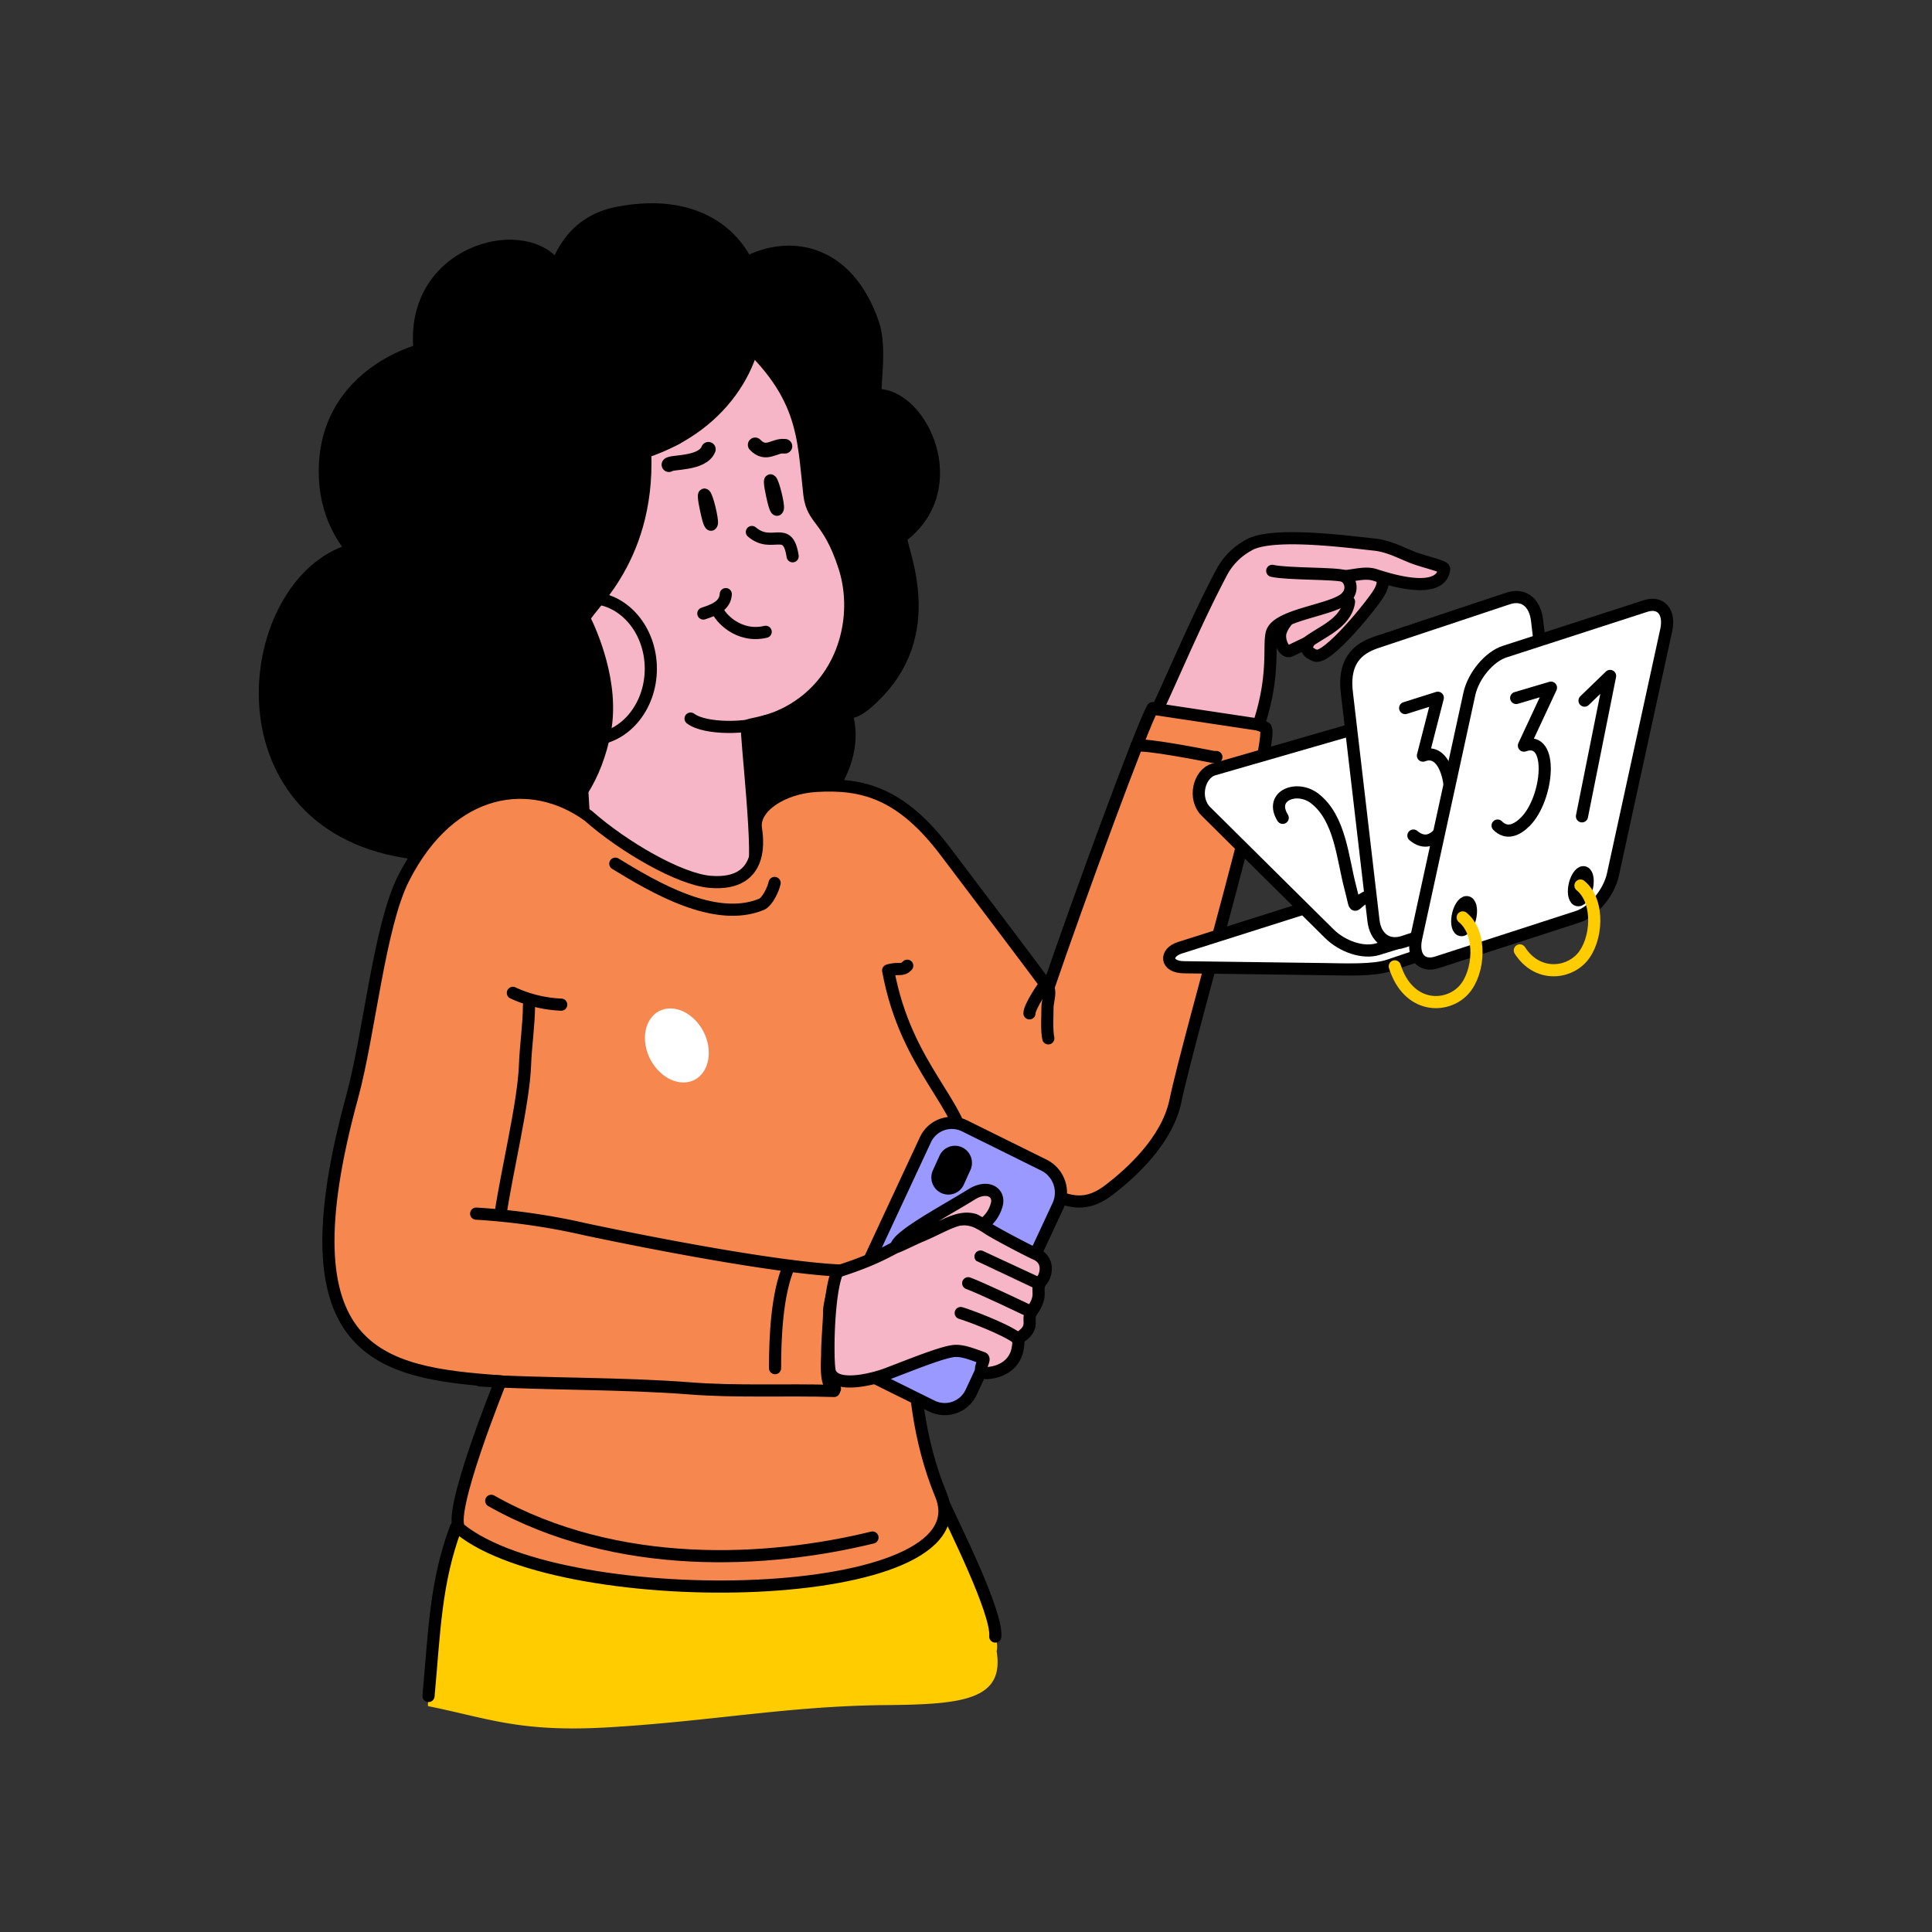 <?xml version="1.0" encoding="UTF-8"?> <svg xmlns="http://www.w3.org/2000/svg" id="Layer_1" data-name="Layer 1" viewBox="0 0 450 450"><rect x="0" y="0" width="450" height="450" fill="#333333" stroke="none"/><defs><style>.cls-1{fill:#fc0;}.cls-1,.cls-2,.cls-4,.cls-6,.cls-7,.cls-8{fill-rule:evenodd;}.cls-2{fill:#f7b6c8;}.cls-3,.cls-5,.cls-9{fill:none;stroke-linecap:round;stroke-linejoin:round;}.cls-3,.cls-5{stroke:#000;}.cls-3,.cls-9{stroke-width:2.83px;}.cls-5{stroke-width:3.4px;}.cls-6{fill:#f5874f;}.cls-7{fill:#fff;}.cls-8{fill:#99f;}.cls-9{stroke:#fc0;}</style></defs><title>Thech Peeps_Calendar</title><path class="cls-1" d="M99.67,397.38c0-4.67,3.69-36,6.38-40.88.21-.37,21.32,7.47,23.68,8.13,13.66,3.8,17.33,3.89,31.75,4.67a135.1,135.1,0,0,0,24.92-.5c11.81-1.29,27-4.72,34.46-15.3.35-.48,5.67,14.76,7.27,17.22,1.33,2,4.83,11.45,4,13.85,1.89,11.42-8,12.43-25.88,12.58-22.53.2-40.64,3.76-64.4,5.17-20.81,1.24-28.1-2.1-42.19-4.94"></path><path class="cls-2" d="M321.22,138.06c-1.67,2.81-12.13,15.71-14.87,14.64-5.24-2,2.79-5.19-5.85-1.1-1.33.63-2.79-2.42-2.23-4.36.78-2.68,3.73-4.48.93-2.6-.48.31-1.14-10.09,5.3-12.64C306.82,131.08,326.35,129.5,321.22,138.06Z"></path><path class="cls-3" d="M321.22,138.06c-1.67,2.81-12.13,15.71-14.87,14.64-5.24-2,2.79-5.19-5.85-1.1-1.33.63-2.79-2.42-2.23-4.36.78-2.68,3.73-4.48.93-2.6-.48.31-1.14-10.09,5.3-12.64C306.82,131.08,326.35,129.5,321.22,138.06Z"></path><path class="cls-4" d="M161.41,99.62c-13.7,11.51-8.13,33.74-10.88,34.26-2.59.5-10.77,5.46-16.42,12.78-13.34,17.29-11.79,32.42,7.4,45.57,29,19.84,62.2-6.16,55.49-26.52.28-.61,1,2.33,7.34-4.24C219.55,145.81,208.76,126,210,125c15-11.26,4.7-33.12-5.73-33-1.18,0,1.28-10.32-.93-16.72C191.26,40.28,147.54,66.3,161.41,99.62Z"></path><path class="cls-3" d="M161.41,99.62c-13.7,11.51-8.13,33.74-10.88,34.26-2.59.5-10.77,5.46-16.42,12.78-13.34,17.29-11.79,32.42,7.4,45.57,29,19.84,62.2-6.16,55.49-26.52.28-.61,1,2.33,7.34-4.24C219.55,145.81,208.76,126,210,125c15-11.26,4.7-33.12-5.73-33-1.18,0,1.28-10.32-.93-16.72C191.26,40.28,147.54,66.3,161.41,99.62Z"></path><path class="cls-2" d="M188.53,115.25c-1.59-13.82-.86-23.86-18-38.35C150.49,60,100,96.67,121.87,117c-10.88-1.21-5.14,20.86,4.16,15.6,2.18-1.24,1.69-3,2.62,1.57,4.47,22.23,7.12,45.22,7.42,59.47.1,4.76,5.48,8.54,12.28,10.57,14.59,4.35,21.68,4.25,26.91-.9,2.08-2-1.67-32.88-1.26-34.12.27-.82,6.55-.42,13.56-5.93,9.68-7.59,12.51-20.75,9.09-31.3C192.91,120.48,189.29,121.36,188.53,115.25Z"></path><path class="cls-3" d="M188.53,115.25c-1.59-13.82-.86-23.86-18-38.35C150.49,60,100,96.67,121.87,117c-10.88-1.21-5.14,20.86,4.16,15.6,2.18-1.24,1.69-3,2.62,1.57,4.47,22.23,7.12,45.22,7.42,59.47.1,4.76,5.48,8.54,12.28,10.57,14.59,4.35,21.68,4.25,26.91-.9,2.08-2-1.67-32.88-1.26-34.12.27-.82,6.55-.42,13.56-5.93,9.68-7.59,12.51-20.75,9.09-31.3C192.91,120.48,189.29,121.36,188.53,115.25Z"></path><path class="cls-3" d="M184.62,129.57c-1.13-7.54-4.76-1.64-9.49-5.66"></path><path class="cls-4" d="M165.81,121.9c-.14.58-.48.59-1.06-1.86-.28-1.15-1.19-5.2-.61-4.82S166,121,165.81,121.9Z"></path><path class="cls-3" d="M165.81,121.9c-.14.58-.48.59-1.06-1.86-.28-1.15-1.19-5.2-.61-4.82S166,121,165.81,121.9Z"></path><path class="cls-4" d="M181.18,118.42c-.15.57-.48.58-1.06-1.81-.27-1.13-1.17-5.09-.59-4.71S181.39,117.58,181.18,118.42Z"></path><path class="cls-3" d="M181.18,118.42c-.15.57-.48.58-1.06-1.81-.27-1.13-1.17-5.09-.59-4.71S181.39,117.58,181.18,118.42Z"></path><path class="cls-3" d="M122.11,122.36c1.66-.06,3.89,1,4.11,2.9"></path><path class="cls-5" d="M165,104.64c-1.37,3.5-8.66,2.89-9.2,3.6"></path><path class="cls-5" d="M175.89,103.61c2.56,2.65,4.42.1,6.73.33l.21,0"></path><path class="cls-3" d="M137.35,139.26c7.86,0,14.24,7.39,14.24,16.5s-6.38,16.5-14.24,16.5-14.24-7.39-14.24-16.5S129.48,139.26,137.35,139.26Z"></path><path class="cls-4" d="M150.28,105.28c1.07,26.53-15,37.11-14.08,39,1.41,2.9,6.86,14.86,4.68,26.15-4,20.76-20.22,32.33-46.54,28-44.77-7.27-37.95-62.62-12.66-70.3.3-.74-5.63-6.05-6-17.13-.82-23.69,22.06-29.41,22.06-29.41-2.32-22.78,23.6-29.89,31.52-20,.9,1.12,2.33-9.57,14.45-12C184,41.64,188.33,92.66,150.28,105.28Z"></path><path class="cls-3" d="M150.28,105.28c1.07,26.53-15,37.11-14.08,39,1.41,2.9,6.86,14.86,4.68,26.15-4,20.76-20.22,32.33-46.54,28-44.77-7.27-37.95-62.62-12.66-70.3.3-.74-5.63-6.05-6-17.13-.82-23.69,22.06-29.41,22.06-29.41-2.32-22.78,23.6-29.89,31.52-20,.9,1.12,2.33-9.57,14.45-12C184,41.64,188.33,92.66,150.28,105.28Z"></path><path class="cls-3" d="M178.34,147.16c-6.45,1.52-10.76-3.56-11.17-5"></path><path class="cls-3" d="M163.82,142.9c2.46-.82,5.07-1.76,5.23-4.52"></path><path class="cls-3" d="M178.28,168c-3.75,1.71-13.94,2-17.43-.63"></path><path class="cls-3" d="M157.69,102.08c-6.69,3.28-10.47,3.77-17.73,3.77"></path><path class="cls-3" d="M136,143.67a19,19,0,0,1-4.48,3c-.59.31-3.07,1.45-3.25,1.57"></path><path class="cls-3" d="M205.79,92.29a24.27,24.27,0,0,0-5.66-.62"></path><path class="cls-6" d="M116.59,321.75c-28.09-2-51.06-6-34.55-66.33,4-14.68,6.3-39.75,12-50.92,11.14-21.85,29.91-24,43-14.47,8.21,7.25,21.26,14.78,28.37,15.37,13.28,1.09,10.8-11.21,10.64-12.53-.61-4.92,6.25-9.36,14.05-9.82,10.81-.64,19.9,1.62,30.36,15.61,1.89,2.52,23.5,31,23.68,31.52,6.9-20.23,22.06-61.53,24.33-65.24,4.24,0,19.75,1.19,26.24,4.53,2.82,1.45-17.72,71.41-20.94,87-2,9.47-10.77,17.08-15.31,20.58-7.22,5.56-12.14,2.52-25.7-6.19-5.08-3.27-8.95-6.36-8.17-5.74.58.46,3.23,20.5-10.34,28,0,0-5.74,29.3,4.91,55.05,10.76,26-87.55,27.8-112,8C103.76,353.4,116.59,321.75,116.59,321.75Z"></path><path class="cls-3" d="M116.59,321.75c-28.09-2-51.06-6-34.55-66.33,4-14.68,6.3-39.75,12-50.92,11.14-21.85,29.91-24,43-14.47,8.21,7.25,21.26,14.78,28.37,15.37,13.28,1.09,10.8-11.21,10.64-12.53-.61-4.92,6.25-9.36,14.05-9.82,10.81-.64,19.9,1.62,30.36,15.61,1.89,2.52,23.5,31,23.68,31.52,6.9-20.23,22.06-61.53,24.33-65.24,4.24,0,19.75,1.19,26.24,4.53,2.82,1.45-17.72,71.41-20.94,87-2,9.47-10.77,17.08-15.31,20.58-7.22,5.56-12.14,2.52-25.7-6.19-5.08-3.27-8.95-6.36-8.17-5.74.58.46,3.23,20.5-10.34,28,0,0-5.74,29.3,4.91,55.05,10.76,26-87.55,27.8-112,8C103.76,353.4,116.59,321.75,116.59,321.75Z"></path><path class="cls-3" d="M111.79,321.54c15.85.91,33.2.61,48.87,1.84,11.07.86,22.37.25,33.6.6"></path><path class="cls-3" d="M110.91,282.68a155.35,155.35,0,0,1,25.43,3.65c15,3.18,44,8.82,58.87,9.58.08.37-2.14,7.39-2.09,9.64,0,2.1-.45,6.76-.45,9.75,0,1.84-.62,7.83,1.8,8.17"></path><path class="cls-3" d="M116.58,282.81c1.39-9.62,5.41-26,5.71-34.82.14-4.18.92-9.49.92-13.81"></path><path class="cls-3" d="M119.46,231.26A29.69,29.69,0,0,0,130.71,234"></path><path class="cls-3" d="M224.87,268.94c-.11-11.49-13.77-19.85-18-42.9,2.34-.75,3.22.23,4.44-1.11"></path><path class="cls-3" d="M106.14,355.87c-4.72,12.8-4.94,23.91-6.33,39.16"></path><path class="cls-3" d="M219.9,350.41c2,4.43,12.47,25.24,11.92,30.77"></path><path class="cls-2" d="M293.17,168.78l-23.6-3.55c4.41-9.47,9.25-21.11,15.06-32.08a15.41,15.41,0,0,1,6.09-6.1c5.2-3.28,23.11-.87,29.44-.2,3.78.39,7,2.43,10,3.39,3.4,1.1,6.28,1.72,6.21,2.33-.49,4.06-6.09,4.63-16.05,1.36-2.35-.78-5,.17-7.23.26a3.1,3.1,0,0,1,.71,4.67c-2.13,3.1-15.14,4-17.34,8C295.15,149.25,297.31,156.34,293.17,168.78Z"></path><path class="cls-3" d="M293.17,168.78l-23.6-3.55c4.41-9.47,9.25-21.11,15.06-32.08a15.41,15.41,0,0,1,6.09-6.1c5.2-3.28,23.11-.87,29.44-.2,3.78.39,7,2.43,10,3.39,3.4,1.1,6.28,1.72,6.21,2.33-.49,4.06-6.09,4.63-16.05,1.36-2.35-.78-5,.17-7.23.26a3.1,3.1,0,0,1,.71,4.67c-2.13,3.1-15.14,4-17.34,8C295.15,149.25,297.31,156.34,293.17,168.78Z"></path><path class="cls-7" d="M274.83,220.75l36.44-11.55c3.59-1.14,6.77-.75,11.12-.46l32.26,2.19c4.35.29-.91,3.74-4.48,4.95l-26.7,9c-3.57,1.21-10.31.91-14.67.85l-33-.44C271.46,225.27,271.23,221.89,274.83,220.75Z"></path><path class="cls-3" d="M274.83,220.75l36.44-11.55c3.59-1.14,6.77-.75,11.12-.46l32.26,2.19c4.35.29-.91,3.74-4.48,4.95l-26.7,9c-3.57,1.21-10.31.91-14.67.85l-33-.44C271.46,225.27,271.23,221.89,274.83,220.75Z"></path><path class="cls-7" d="M282.73,179.21,318.12,169c3.49-1,2.31,2,5.35,5l30.66,30.37c3,3-3.86,7.63-7.32,8.7l-25.88,8c-3.46,1.06-8.26-.59-11.3-3.59L280.89,189C277.85,186,279.24,180.21,282.73,179.21Z"></path><path class="cls-3" d="M282.73,179.21,318.12,169c3.49-1,2.31,2,5.35,5l30.66,30.37c3,3-3.86,7.63-7.32,8.7l-25.88,8c-3.46,1.06-8.26-.59-11.3-3.59L280.89,189C277.85,186,279.24,180.21,282.73,179.21Z"></path><path class="cls-8" d="M224.7,262.25l18.49,9.15a7.16,7.16,0,0,1,3.28,9.36L226.2,324.29a6.78,6.78,0,0,1-9.15,3.21l-18.49-9.15a7.15,7.15,0,0,1-3.29-9.36l20.28-43.53A6.77,6.77,0,0,1,224.7,262.25Z"></path><path class="cls-3" d="M224.7,262.25l18.49,9.15a7.16,7.16,0,0,1,3.28,9.36L226.2,324.29a6.78,6.78,0,0,1-9.15,3.21l-18.49-9.15a7.15,7.15,0,0,1-3.29-9.36l20.28-43.53A6.77,6.77,0,0,1,224.7,262.25Z"></path><path class="cls-2" d="M195.08,296.17c-2.13,4.56-2.41,19.13-1.89,22.86.63,4.58,9.86,2.33,13.36,1,5.82-2.21,13.68-5.44,16.15-5.38,1.72,0,3.53.68,6.18,1.64,1,.35-2.25,3.86,1.42,3.5,3.14-.31,6.27-2.12,6.79-6a5.21,5.21,0,0,0,0-2c4.42-2.64,1.77-4.28,3.21-6.32,3.12-4.41.34-4.86,2.52-7.46.58-.7,2-4.44-1.73-6-1.14-.49-7.8-3.93-10.66-5.66a22.51,22.51,0,0,0-2.79-1.65c-1.46-.66-3.91-1.33-7.82.33C207.91,290.08,207.8,292.08,195.08,296.17Z"></path><path class="cls-3" d="M195.08,296.17c-2.13,4.56-2.41,19.13-1.89,22.86.63,4.58,9.86,2.33,13.36,1,5.82-2.21,13.68-5.44,16.15-5.38,1.72,0,3.53.68,6.18,1.64,1,.35-2.25,3.86,1.42,3.5,3.14-.31,6.27-2.12,6.79-6a5.21,5.21,0,0,0,0-2c4.42-2.64,1.77-4.28,3.21-6.32,3.12-4.41.34-4.86,2.52-7.46.58-.7,2-4.44-1.73-6-1.14-.49-7.8-3.93-10.66-5.66a22.51,22.51,0,0,0-2.79-1.65c-1.46-.66-3.91-1.33-7.82.33C207.91,290.08,207.8,292.08,195.08,296.17Z"></path><path class="cls-3" d="M313.13,134.19c-2-.72-13.28-.42-16.8-1.23"></path><path class="cls-3" d="M180.52,318.67c0-7,.42-17.43,3.28-23.87"></path><path class="cls-3" d="M264.71,173.69c2.17-.46,15.18,2.08,18,2.64h.61"></path><path class="cls-3" d="M114.42,349.57c29.42,16.61,64.63,14.46,88.8,8.55"></path><path class="cls-3" d="M143.32,201.17c8.86,5.4,23.11,13.92,34,9.49,1.45-.6,2.81-3.59,3.1-5"></path><path class="cls-3" d="M242,299c-.95-.44-13.59-6.3-13.62-6.33"></path><path class="cls-3" d="M240.1,305.53c-2.93-1.4-11.57-5.52-14.59-6.64"></path><path class="cls-3" d="M237.06,311.78c-2.91-2.29-12-5.61-13.29-5.95"></path><path class="cls-4" d="M223.57,268.56h0a2.59,2.59,0,0,1,1.15,3.42l-1.55,3.42a2.52,2.52,0,0,1-3.42,1.15,2.59,2.59,0,0,1-1.15-3.42l1.55-3.42A2.54,2.54,0,0,1,223.57,268.56Z"></path><path class="cls-3" d="M223.57,268.56h0a2.59,2.59,0,0,1,1.15,3.42l-1.55,3.42a2.52,2.52,0,0,1-3.42,1.15,2.59,2.59,0,0,1-1.15-3.42l1.55-3.42A2.54,2.54,0,0,1,223.57,268.56Z"></path><path class="cls-7" d="M156.13,234.88c4,0,8,3.86,8.81,8.62s-1.73,8.63-5.75,8.63-8-3.86-8.82-8.63,1.74-8.62,5.76-8.62"></path><path class="cls-3" d="M304.49,149.69c2.89-2.37,9-4.4,9.73-9.51"></path><path class="cls-3" d="M244.1,230.18c.73.68-.13,3.3-.12,4.42,0,1.94-.22,5.39.19,7.25"></path><path class="cls-3" d="M244,228.53c-1.1,1.25-4.22,6-4.22,7.5"></path><path class="cls-2" d="M208.74,290.42c.12-2.45,11.48-8.44,17.59-12.24,3.5-2.18,6.35-.62,5.91,2.07a8.12,8.12,0,0,1-3.13,4.83c-.31.18-2-1-2.28-1-3.71-1-7.09,1.65-12.55,3.9C213.47,288.28,208.73,290.65,208.74,290.42Z"></path><path class="cls-3" d="M208.74,290.42c.12-2.45,11.48-8.44,17.59-12.24,3.5-2.18,6.35-.62,5.91,2.07a8.12,8.12,0,0,1-3.13,4.83c-.31.18-2-1-2.28-1-3.71-1-7.09,1.65-12.55,3.9C213.47,288.28,208.73,290.65,208.74,290.42Z"></path><path class="cls-3" d="M298.77,190.49c-3.23-5.18,3.32-7.73,7.48-4.49,5.94,4.62,6.46,13.94,8.26,20.7,1.92,7.22-.52,2.84,6.62,1.25"></path><path class="cls-7" d="M320.81,149.53l30.46-10.14c3.49-1.16,6.24.8,6.75,5.16l6.42,54.9c.51,4.36-3.89,8.7-7.38,9.86l-30.17,10.05c-3.49,1.16-6.53-.71-7-5.07l-6.18-52.93C312.7,153,317.32,150.69,320.81,149.53Z"></path><path class="cls-3" d="M320.81,149.53l30.46-10.14c3.49-1.16,6.24.8,6.75,5.16l6.42,54.9c.51,4.36-3.89,8.7-7.38,9.86l-30.17,10.05c-3.49,1.16-6.53-.71-7-5.07l-6.18-52.93C312.7,153,317.32,150.69,320.81,149.53Z"></path><path class="cls-3" d="M327.29,164.92l7.6-2.4L331.43,176c6.54-2.57,8.3,12.34,4.05,17.73-1.6,2-3.74,3-6.27.89"></path><path class="cls-7" d="M350.46,151.78l32.8-10.62c3.59-1.16,5.76,1.38,4.83,5.64l-12.4,56.87c-.92,4.26-4.62,8.7-8.21,9.86l-32.8,10.62c-3.59,1.16-5.76-1.38-4.83-5.64l12.39-56.87C343.17,157.38,346.87,152.94,350.46,151.78Z"></path><path class="cls-3" d="M350.46,151.78l32.8-10.62c3.59-1.16,5.76,1.38,4.83,5.64l-12.4,56.87c-.92,4.26-4.62,8.7-8.21,9.86l-32.8,10.62c-3.59,1.16-5.76-1.38-4.83-5.64l12.39-56.87C343.17,157.38,346.87,152.94,350.46,151.78Z"></path><path class="cls-4" d="M341.61,210.12c.82,0,1.22,1.46.9,3.26s-1.26,3.27-2.09,3.27-1.22-1.46-.89-3.27S340.79,210.12,341.61,210.12Z"></path><path class="cls-3" d="M341.61,210.12c.82,0,1.22,1.46.9,3.26s-1.26,3.27-2.09,3.27-1.22-1.46-.89-3.27S340.79,210.12,341.61,210.12Z"></path><path class="cls-4" d="M368.79,203.15c.82,0,1.22,1.46.9,3.26s-1.26,3.27-2.08,3.27-1.23-1.47-.9-3.27S368,203.15,368.79,203.15Z"></path><path class="cls-3" d="M368.79,203.15c.82,0,1.22,1.46.9,3.26s-1.26,3.27-2.08,3.27-1.23-1.47-.9-3.27S368,203.15,368.79,203.15Z"></path><path class="cls-9" d="M340.69,213.68c4.56,3.7,3.9,12.84.3,16.85-4.08,4.52-13,4.42-16.12-5.45"></path><path class="cls-9" d="M368.12,206.26c4.56,3.7,3.91,12.84.3,16.85-3.48,3.86-10.51,4.35-14.42-1.74"></path><path class="cls-3" d="M353.15,162.57l8.1-2.4-6.3,13.5c7.09-2.57,5.71,12.34.32,17.73-2,2-4.36,3-6.45.89"></path><polyline class="cls-3" points="369.07 163.19 375.02 157.44 368.47 190.14"></polyline></svg> 
